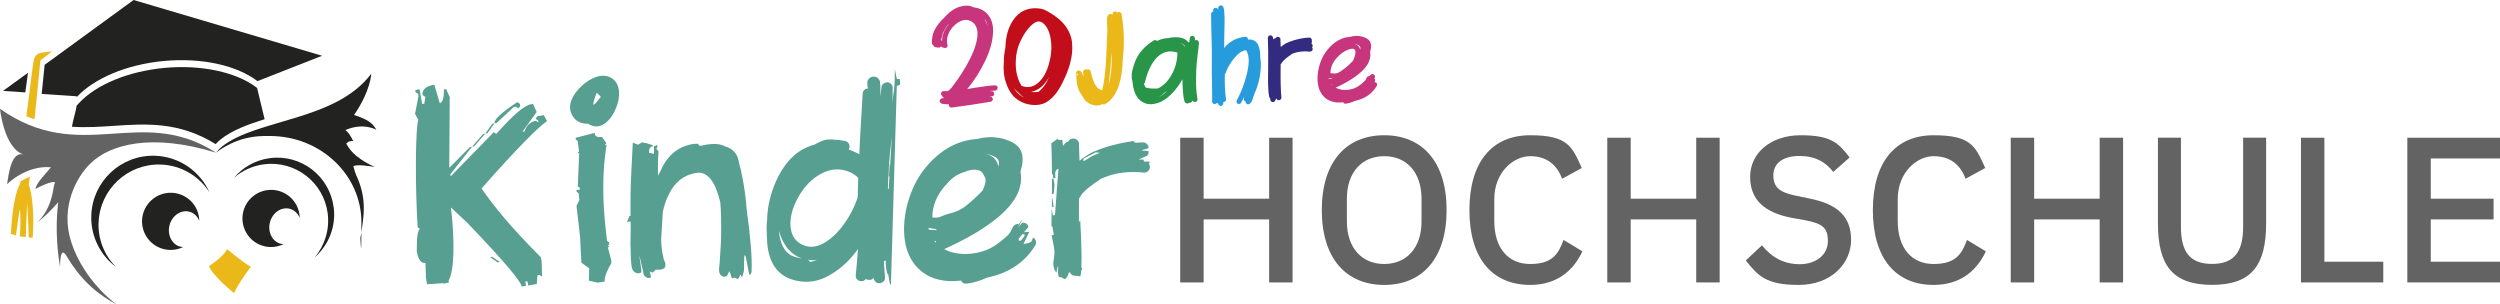 <?xml version="1.0" encoding="UTF-8"?>
<svg id="Ebene_1" xmlns="http://www.w3.org/2000/svg" version="1.1" viewBox="0 0 3617.6 440.3">
  <!-- Generator: Adobe Illustrator 29.8.1, SVG Export Plug-In . SVG Version: 2.1.1 Build 2)  -->
  <defs>
    <style>
      .st0 {
        fill: #c7357d;
      }

      .st1 {
        fill: #279cdc;
      }

      .st2 {
        fill: #c20e1a;
      }

      .st3 {
        fill: #636363;
      }

      .st4 {
        fill: #289548;
      }

      .st5 {
        fill: #322b80;
      }

      .st6 {
        fill: #eab818;
      }

      .st7 {
        fill: #579f91;
      }

      .st8 {
        fill: #222221;
      }
    </style>
  </defs>
  <path class="st7" d="M623.8,379.1c5.2-.9,12.2,8.4,20.9,27.8l.5,3-3.1.5-18.4-31.4Z"/>
  <polygon class="st7" points="758.2 387.3 759.6 399.7 763.9 393.9 763.2 386.4 758.2 387.3"/>
  <g>
    <path class="st5" d="M1852.9,56.8c0-1-.4-1.8-1.2-2.5-.8-.7-1.7-1-2.7-1-1.6.1-2.7.9-3.3,2.2-1.3-.1-2.4.4-3.3,1.5l-.2-.2c-.1-.7-.2-1.5-.2-2.2,0-1-.4-1.8-1.2-2.5-.8-.7-1.7-1-2.7-1-1,0-1.8.4-2.5,1.2-.7.8-1,1.7-1,2.7.2,6,.4,12.3.5,18.8,0,6.5,0,14,0,22.5-.1,8.4-.2,14.7-.2,18.7,0,5,.1,9.7.4,14.1.2,3.9.5,6.8.9,8.8.2,1.6.5,2.8.9,3.5.4.6.7,1.1,1.1,1.5v1.1s0,.7,0,.7c.1.6.4,1.1.7,1.5.6.9,1.4,1.3,2.4,1.5,1,.2,1.9,0,2.7-.6.5-.4.9-.9,1.3-1.5.4-.9.7-1.8,1.1-2.8h.4s.4,0,.4,0c.6,1.6,1.8,2.3,3.7,2.2,1-.1,1.8-.6,2.5-1.4.7-.8.9-1.7.8-2.7-1-10.1-1.3-24.1-1.1-41.8v-6.1s.2,0,.2,0c.4-.4.7-.8.9-1.3.5-.9,1-1.6,1.5-2.2,2.6-3.1,6.9-6.7,13-10.8l1.6-1.1c7.3-2.9,15.7-3.9,25.1-2.9,1,.1,1.9-.2,2.7-.8.8-.7,1.3-1.5,1.4-2.5.1-1.1-.2-2-.9-2.8.2-.2.4-.6.5-.9.6-1.3.5-2.6-.4-3.7-.4-.4-.7-.7-1.1-.9.6-.9.9-1.8.7-2.8,0-.4,0-.7-.2-.9.1-.4.2-.8.2-1.3,0-1-.4-1.8-1.1-2.6-.7-.7-1.6-1.1-2.6-1.1-3.7,0-8.3.6-13.8,1.7-5.6,1.2-10.8,2.7-15.7,4.7-3.1,1.1-5.8,2.6-8.2,4.4-1.3.9-2.6,1.8-3.7,2.8-.1-4-.2-7.8-.4-11.4"/>
    <path class="st1" d="M1773.2,106.5c.4-.5.7-1,.9-1.6.1-.9.5-2.1,1.3-3.9,2.7-5.9,5.9-11.1,9.7-15.8,6.2-7.8,12.2-12,17.9-12.5.4.5.7,1,1.1,1.7,3.9,7,3.8,18.6-.4,34.8-3.4,13.3-8.1,25.2-13.9,35.8-.5.9-.6,1.8-.4,2.8.2,1,.8,1.7,1.6,2.2.9.5,1.8.6,2.7.4,1-.2,1.7-.8,2.2-1.7,1.6-2.7,3.1-5.7,4.6-9.2-.2.9-.4,1.5-.4,2-.1.6-.2,1.1-.2,1.5-.1.5-.1.9,0,1.3.4,1.3,1.2,2.2,2.4,2.6v.5c.1,1.2.7,2.1,1.6,2.8.9.6,1.8.9,2.7.7,1.3-.2,2.5-1,3.5-2.4.5-.6,1-1.5,1.6-2.6.7-1.6,1.5-3.8,2.2-6.6l.5-1.5,4-9.9c3.5-10.1,5.6-20.1,6-29.9.4-5.3.1-10-.7-14.1,0-3.5-.2-6.7-.5-9.4-.9-7.2-3.2-12.2-7-14.9-2.7-2-6.1-2.7-10.3-2.4v-.7c-.1-1-.6-1.8-1.4-2.5-.8-.7-1.7-.9-2.7-.8-12.6,1.3-22.7,6.8-30.4,16.3.1-6.4.2-12.3.2-17.8,0-.5,0-3.2.2-8.2.1-5,.2-9.2.2-12.7,0-5.1-.1-9.4-.4-12.7-.1-2-.3-3.5-.5-4.8-.4-1.8-.9-3.2-1.5-4-.6-.9-1.4-1.3-2.4-1.5-1-.1-1.9.1-2.7.7-.5.4-.9.8-1.1,1.3-.1.2-.2.6-.4.9,0,.2,0,.5-.2.9,0,.5,0,1.2-.2,2.2-.6-1.6-1.8-2.4-3.7-2.4-1,0-1.8.4-2.5,1.1-.7.7-1,1.7-1,2.8v1.7c-2,.4-2.9,1.6-2.9,3.7,0,8.9.4,26.5,1.1,52.8-.2,24.1-.1,43.6.4,58.7v11.2s0,3.1,0,3.1v.9s.5,1.3.5,1.3c.4.6.9,1.1,1.5,1.5,1.2.6,2.4.5,3.7-.2.5-.4.9-.7,1.1-1.1.6.6,1.3.9,2,.9.1,1,.5,1.8,1.2,2.5.7.7,1.5,1,2.5,1,1,0,1.8-.4,2.6-1.1.7-.7,1.1-1.6,1.1-2.6v-2s1.1,0,1.1,0c1-.2,1.7-.8,2.3-1.7.5-.9.8-1.8.6-2.8-1.6-7.9-2.2-19.9-1.8-35.8l.4-1.1Z"/>
    <path class="st6" d="M1607.5,106.3c-.7,5.9-1.8,10.9-3.3,15.2,1.1-6.7,2.1-15.3,2.9-25.7.5-6.8.9-13.6,1.3-20.4.6,11.9.3,22.1-.9,30.8M1560.4,107.4c-.2.2-.4.5-.6.7l-.4.7c-.2-.1-.5-.3-.7-.6l-.4-.4-.2-.2c.9-.7,1.6-.9,2.2-.4M1622.9,20.3c-.2-1-.8-1.7-1.6-2.3-.8-.6-1.7-.8-2.8-.6-.6.1-1.2.5-1.8,1.1-.4-.7-.9-1.2-1.5-1.5-1.6-.9-3-.7-4.2.6-.4.4-.7.8-.9,1.3-.1.4-.2.7-.2,1.1v.2s0,1.1,0,1.1v.6c-1-1.3-2.2-1.9-3.7-1.7-1,.1-1.8.6-2.6,1.5l-.7,1.1c-.6,1.2-1,3-1.1,5.3,0,1.6,0,3.5.2,5.9,0,.9,0,2.8.2,5.7.1,1.8.2,3,.2,3.5-1.1,28.7-1.9,46.1-2.4,52.3-1,11.6-2.2,21.2-3.7,28.8-.4,2.1-.8,4-1.3,5.9-.2.1-.4.2-.5.4-3.5-1-6.5-3.2-8.8-6.6-2.6-3.5-5.1-10.5-7.7-20.9-.2-1-.8-1.7-1.6-2.2-.9-.5-1.8-.6-2.7-.4-.4,0-.7.1-.9.4-.6-.4-1.3-.6-2-.6-1,0-1.8.4-2.5,1.1-.7.7-1,1.7-1,2.8.1,1.8.4,4,.7,6.6-1-2.7-2.3-5.1-3.8-7.2-.2-.4-.5-.7-.7-.9-.9-.5-1.7-.7-2.6-.7-1.3.1-2.4.7-3.1,1.8-.2.4-.4.8-.5,1.4,0,.5,0,1.3,0,2.1.1.4.2.7.3,1.1,0,.4,0,.7,0,.9v.4c0,6.7.7,12.2,2,16.5,1.3,4.5,3.7,9,7.1,13.6,2.4,5.3,6.7,9,12.6,11.4,1.5.5,3,.9,4.6,1.1.7.2,1.5.4,2.4.4,2.9.2,5.9-.5,8.8-2.2,1.2.9,2.5.9,3.8.2,14.8-8.2,23.2-26.7,25.3-55.6.2-2.8.4-5.7.4-8.6,2.7-22,2.1-43.9-1.6-65.8"/>
    <path class="st0" d="M1424.7,26.9c2.3,3.1,3.8,6.8,4.6,11.2-.7-2.7-1.8-5.2-3.1-7.5-.5-1.3-1-2.6-1.5-3.7M1373.1,34.8c-6.7,7.8-10,16-9.9,24.6-.6-.5-1.1-1-1.5-1.6.6-1.7,1.2-3.8,1.8-6.2l.7-3.5c2-4.4,4.5-8.5,7.5-12.3l1.3-.9ZM1443.8,127.2c0-1-.4-1.8-1.1-2.6-.7-.7-1.6-1.1-2.6-1.1-5.5,0-16.1,1.3-31.9,3.9-3.4.6-6.3,1.1-8.6,1.5,10-12.2,18.6-25.5,25.6-40,7-14.3,10.9-27.9,11.7-40.7.7-9.9-1.1-18.1-5.5-24.6-4.4-6.4-10.4-10.4-17.9-12.1-1.3-.4-2.7-.6-4.2-.7-3.9-2.1-8-2.9-12.4-2.6-4.3.4-8.4,1.4-12.3,3.1-3.8,1.7-7.6,4.1-11.3,7.2-2.4,2.2-4.8,4.6-7.1,7.2-5,4.6-9.1,9.7-12.3,15-3.2,5.4-4.9,10.6-5.1,15.6,0,.2,0,.6-.2,1.1-.1.9-.2,1.4-.2,1.6-.2,2.2,0,4,.9,5.3.5.6,1,1.2,1.5,1.6.5,1.3,1.5,2.1,2.9,2.4l4,.6c1.6.1,2.8-.4,3.7-1.7.9.6,1.8,1.1,2.7,1.5.6.2,1.2.4,1.8.4.9.4,1.8.4,2.7.2,1-.2,1.7-.8,2.2-1.7.5-.9.5-1.9.2-2.8-1.3-4.4-1-9.3,1-14.6,2-5.3,5.2-10,9.6-14,4.4-4,8.9-6.4,13.5-7.2,4.6-.7,8.8.4,12.7,3.5,5.4,4.5,7.5,11.6,6.4,21.3-1,8.8-4.5,19.3-10.6,31.5-7.1,14.1-16.1,28.1-27.1,42.2-1.2,1.3-2.4,2.5-3.7,3.5-.4.2-.8.5-1.3.9h-6.2c-1,0-1.8.4-2.6,1.1-.7.7-1.1,1.6-1.1,2.6,0,1.2.5,2.2,1.5,2.9l.4.7c.5,1.1,1.4,2,2.7,2.7-.9.1-1.5.2-1.8.2-1,.1-1.7.2-2.2.4-.5.2-.9.5-1.3.9-1,.9-1.3,2-1.1,3.3.1,1,.6,1.8,1.5,2.4.2.2.5.4.9.6,2,.9,5.6,1.3,11,1.3-.1.5-.2,1-.2,1.5.1,1,.6,1.8,1.4,2.4.8.6,1.7.9,2.8.7,17.3-2.2,36.1-5,56.4-8.4,1-.2,1.8-.8,2.4-1.6.6-.8.8-1.7.6-2.7-.2-1-.7-1.8-1.5-2.4-.8-.6-1.7-.9-2.7-.7l-.5.2c0-.2,0-.4-.2-.5h2.2c.6,0,1.1,0,1.5-.2h.7c.5-.2.9-.5,1.3-.7.9-.7,1.3-1.6,1.3-2.6.1-1.1-.2-2-.9-2.8-.4-.5-.9-.9-1.5-1.1-.1,0-.3,0-.5,0-.2,0-.4,0-.6,0-1-.1-2-.2-3.1-.4,3.8-.4,6.3-.6,7.7-.5,1,0,1.8-.4,2.6-1.1.7-.7,1.1-1.6,1.1-2.6"/>
    <path class="st2" d="M1518.1,91.6c-3.3,12.1-8.3,21.3-15.1,27.6-6.8,6.3-14.5,8.2-23.2,5.6-.5-.1-1-.3-1.5-.5-5.6-9-8.5-19.7-8.5-32.1,0-12.3,2.3-23.5,7.2-33.4,4.1-8.8,9-15.9,14.5-21.3,3.3-3.3,6.4-5.4,9.3-6.2,3-.7,5.9,0,8.6,2.2,5.9,4.9,9.6,13,11.2,24.2,1.6,11.2.7,22.6-2.6,33.9M1466.3,125.7c2.2,3.4,4.7,6.2,7.5,8.4,2.4,2.8,5.1,5.1,7.9,7-6.5-3.1-11.6-8.2-15.4-15.4M1491.9,132.9c10.5-1.8,19.2-9,26.2-21.5-1.2,2.8-2.4,5.3-3.5,7.3-3.5,6-7.4,10.6-11.5,13.9-3.5,1-7.3,1-11.2.2M1551.4,61.3c-2.2-15.9-10.9-28.8-26-38.9-.1,0-1-.5-2.6-1.7-1.6-1.1-2.6-1.8-3.1-2l-2.6-1.6c-1.5-.9-2.6-1.4-3.3-1.7l-2.9-1.5c-1.3-.5-2.6-.9-3.8-1.1-1.2-.2-2.4-.4-3.7-.6-16.1-1.7-28.6,4-37.4,17.1-7,10.3-10.7,23.6-11.2,40-1.5,6.7-2.2,13.3-2.2,19.8-.5,5.5-.5,10.9,0,16.3.6,5.4,1.8,10.7,3.7,16,1.9,5.3,4.3,10.1,7.3,14.2,3,4.2,7,7.7,12,10.6,5,2.9,10.7,4.8,17,5.5,7.9.9,14.7-.2,20.3-3.1,3.7-2.1,7.1-4.7,10.3-7.9,3.2-3.2,6.1-6.8,8.5-10.7,2.4-4,4.5-7.6,6.1-11,1.6-3.4,3.4-7.1,5.2-11.3,7.2-17.7,9.9-33.2,8.1-46.6"/>
    <path class="st4" d="M1714.4,66.5l-.2,1.3c-.2-.5-.4-.9-.6-1.3-.5-1-1.4-2-2.7-2.9-.5-.4-1-.7-1.6-.9l-.2-.4c2.3.9,4.1,2.3,5.3,4.2M1703.6,80.8c-1,12.2-4.9,23.3-11.9,33.2-4.9,6.8-10.5,11.6-16.8,14.1h-2.6c-4,0-6.7,0-8.1-.2-2.3-.2-4.5-.7-6.4-1.3-1-1.6-1.8-3.4-2.6-5.3.9-.5,1.3-1.2,1.5-2,3.9-16.4,9.8-28.5,17.6-36.3,8.2-8.2,17.9-10.5,29.3-7,.1.1.2.2.2.4.1.6,0,2.1-.2,4.4M1676.5,140.6c3.2-1.8,6.3-4.3,9.5-7.3.9-.4,1.6-.8,2.4-1.3-4,3.9-8,6.8-11.9,8.6M1734.7,62.3v-.6s0-.4,0-.4c0-.6-.2-1.2-.5-1.7-.6-1-1.5-1.5-2.6-1.6-1-.1-1.8,0-2.6.5v-2.8s0-.6,0-.6c0-.2,0-.5-.2-.7-.1-.5-.4-.9-.7-1.3-1.2-1.3-2.7-1.7-4.4-.9-.6.4-1.2.9-1.6,1.7,0,.1,0,.3-.2.5,0,.1,0,.2-.2.4v.4s-.2,1.3-.2,1.3l-.7,5c-.5-.4-1-.6-1.6-.7-2-2.4-4.5-4.3-7.7-5.5-3.2-1-6.6-1.5-10.3-1.5-3.7,0-7.2.4-10.3,1.3-5.4,0-11,1.4-16.8,4.2-1.3-1.6-2.9-1.8-4.6-.7-12.2,7.5-20.8,16.7-25.8,27.7-1.2,2.6-2.3,5.4-3.1,8.6-3.1,8.3-3.8,15.6-2.2,21.8.1.5.2.9.4,1.3.2,4.3.9,8.3,2,11.9,2.3,8.2,6.3,14,11.9,17.4,6.5,4.2,14.4,4.6,23.8,1.3,9.2-3.2,18.3-10.8,27.5-22.9,2.1-2.8,4.4-6.5,7-11,0,7.9.4,15.2,1.1,21.6.4,3.8.9,6.7,1.5,8.8.1.9.3,1.6.6,2.1.2.6.5,1,.9,1.4.9.9,1.9,1.2,3.1,1.1.9-.1,1.6-.4,2.2-.9h.5c1.5.1,2.7-.4,3.7-1.7.5-.5.9-1,1.3-1.7.7,1.7,2,2.4,3.8,2.2,1-.2,1.8-.8,2.4-1.6.6-.8.9-1.7.7-2.7-1.5-8.3-2.2-17.5-2.1-27.7,0-10.1.4-18.6,1.1-25.5.7-6.8,1.7-16.2,3.2-28.1"/>
    <path class="st0" d="M1925.2,105.9c0-7.6,2.8-14.6,8.3-21.2,5.6-6.5,11.6-10.9,18-13.1,5.1-1.7,8.2-1.4,9.3.9,1.5,2.8.5,7.9-2.9,15.4-3.4,3.8-7.2,7.3-11.4,10.6-5.1,4-8.9,6.5-11.4,7.3-2.3.7-5.7.7-10.1,0M1959.4,63.4c1.6.1,3.1.5,4.6,1.1,2,.7,3.3,1.7,4,2.8.6,1,.8,2.3.5,3.9-.1.2-.2.5-.2.7-.2-.9-.6-1.7-.9-2.6-1.6-3.3-4.3-5.3-8.1-5.9M1922.6,112.9c1.8.4,3.4.6,4.8.7l.7.7c-1,0-2.3,0-4-.2-.4-.1-.8-.2-1.3-.2,0-.4,0-.7-.2-1.1M1926.5,121.7h.9c.1.1.2.3.2.6-.1.1-.2.3-.2.5-.4-.4-.7-.7-.9-1.1M1992.8,121.7c-.2-1-.8-1.7-1.6-2.2-.6-.5-1.3-.7-2.2-.5l.5-1.1c.9-1.7.6-3.2-.9-4.4h.2c.6-.7.9-1.6.9-2.7,0-1-.4-1.9-1.1-2.6-.7-.7-1.6-1-2.7-1-1,0-1.9.4-2.7,1.1l-1.6,1.8c-1.1,0-2.1.3-2.9.9-.6.6-1.1,1.3-1.5,2.2-.1.1-.4.7-.7,1.6l-.2.4-1.5,2c-3.3,3.2-6.3,5.7-9.2,7.5-3.3,2.2-7.2,3.8-11.6,4.7-4.5.9-8.8,1-13.1.3-3.1-.5-5.7-1.4-8.1-2.8,11.4-5.3,20.7-10.5,28-15.8,12.2-8.6,19.3-17.2,21.4-25.9.9-3.1,1-6.5.4-10.3.4-1.2.7-2.4.9-3.5,1.6-7.6-.5-12.9-6.2-16-7.1-3.7-14.8-4.4-23.1-2.2-1.1.1-2.3.2-3.5.4-8.5,1.3-16.2,5.1-23.1,11.3-6.8,6.2-12,13.3-15.4,21.5-3.4,8.1-5.3,16.4-5.7,24.7-.5,14.1,3.5,24.4,11.9,31.2,6.6,5,15,6.9,25.3,5.7.7,1.6,2,2.3,3.8,2,4.4-.6,8.8-2,13.2-4,14.3-3.1,24.8-10.3,31.5-21.6.5-.9.6-1.8.4-2.8"/>
  </g>
  <g>
    <path class="st8" d="M142.7,322.2c1.6-48,41.9-85.7,89.9-84.1,29.9,1,55.7,17,70.6,40.4-13.5-30.3-43.3-51.9-78.7-53.1-49.4-1.7-90.8,37-92.4,86.4-1,30.3,13.2,57.6,35.7,74.5-16.3-16.4-26.1-39.2-25.2-64.2"/>
    <path class="st8" d="M482.8,300c-5.7-45.1-47-77-92-71.2-21.3,2.7-39.6,13.4-52.4,28.6,11.9-10.4,26.9-17.5,43.8-19.7,45.1-5.7,86.3,26.2,92,71.2,3,23.8-4.5,46.5-18.8,63.5,19.9-17.5,31.1-44.2,27.5-72.4"/>
    <path class="st6" d="M328.6,360.5s20.9,17.6,34.3,25.6c0,0-17.7,23.3-24.2,38,0,0-30.1-23.7-36.3-39,0,0,20.5-12.9,26.2-24.6"/>
    <path class="st8" d="M511.2,204.2c-2.7-5.4-6.3-12.2-11.4-16,26.2-11.4,44.8-.4,44.8-.4-5.6-10.4-14-15.5-32.3-21.4,24.1-34.9,25-59.7,24.9-59.7-51.2,68.3-164.3,65.1-215.5,105-3.4,2.7-6.5,5.9-9.2,9.1,0,0,7.2-5.2,13.5-8.8,11.1-6.3,21.2-10,30.5-12.1,13.9-3.1,20.2-3.1,34-3.1,73.2,0,132.5,56,132.5,125.2s-1.3,20.3-1.5,22.8c5.4-33.1,9.8-57.5-6.3-91.9-1-2.2-2.8-8-3.9-12.6,6.7-2.5,20.9-.3,30.8,1.3-31.9-14.9-37.4-28-41.1-33.7,1.5-1.6,3.6-4.2,10.3-3.8"/>
    <path class="st3" d="M312.6,220.9c-94.2-28.8-153.4-11.7-181.4,15.3-21.1,20.3-44.2,64-28.2,113.8,19.2,59.8,69.7,93.1,64.7,90.2-20-11.5-46.7-28-71.4-69.8-10.1-17.1-9.3,16.3-9.4,15.9-8.8-53-3-87-2.7-93.7-9.5,11-20.2,21.9-31,29.5,0,0,18.9-13.7,24.2-49.5.5-3.4,1.3-6.2,2.2-8.8-3.2-2.6-22.8,6.2-28.2,9.6,1.2-9.4,17-24.2,22.3-31.4-36.5-3-63.4,24.5-63.4,24.5,2.3-16,6.4-48.2,24-42.9C5.7,214.8,0,157.5,0,157.5c116.8,81.8,201.4-5.5,309.8,61.6l2.8,1.8Z"/>
    <path class="st8" d="M261,357c-12.2-3.1-19.3-17-15.7-31,3.6-14,16.4-22.8,28.6-19.7,6.7,1.7,11.8,6.7,14.5,13.2-.3-18.2-12.7-34.6-31.2-39.3-22.2-5.6-44.7,7.8-50.4,29.9-5.6,22.2,7.8,44.7,29.9,50.3,9.9,2.5,19.9,1.2,28.4-3-1.4,0-2.8-.2-4.2-.6"/>
    <path class="st8" d="M406.3,352.8c-12.2-3.1-19.3-17-15.7-31,3.6-14,16.4-22.8,28.6-19.7,6.7,1.7,11.8,6.7,14.5,13.2-.3-18.2-12.7-34.6-31.2-39.3-22.2-5.6-44.7,7.8-50.4,29.9-5.6,22.2,7.8,44.7,29.9,50.3,9.9,2.5,19.9,1.2,28.4-3-1.4,0-2.8-.2-4.2-.6"/>
    <path class="st6" d="M50,172.7l8.5-85.4,16.8-12.9s-5.2.5-7.4.8c-12.2,1.3-16.2,2.3-18.9,11.5-1.4,4.6-6,46.6-10.9,81.4,4,1.7,7.9,3.2,11.8,4.5"/>
    <path class="st6" d="M43.6,255.7c-5.2,1.9-9.8,4.2-13.8,6.5-.3,1.5-.6,2.9-.8,4-11.3,18.9-13.2,72.4-13.2,72.4,0,0,2.8.9,7.3,2,1-7.3,4.3-32.6,5.4-36.9,1.1-4.5,1.6,29.3,0,38.1,2.7.5,5.6,1,8.8,1.4.4-10.5,1.7-46.5,2-49.3,0,0,2.3,37,2.2,49.7,1.9.2,3.8.3,5.7.4,4-53.4-5.7-77.4-5.7-77.4l2-11Z"/>
    <polygon class="st8" points="40.5 105.3 4.4 131.5 36.6 133.7 40.5 105.3"/>
    <path class="st8" d="M193.3,0L64.6,93.8l-4.3,42.1,50.8,3.4c0,.4-.1.8-.2,1.3,24.6-26.7,71.4-47.3,126.6-52.4,55.8-5.1,106.2,7,135,29.2l93.6-36.7L193.3,0Z"/>
    <path class="st8" d="M371.4,126.8c-29.2-22.5-80.1-33.4-132.9-28.6-52.9,4.9-99.4,24.1-124.6,51.4l-3,3.3c-1.6,10.8-4.6,17.6-6.8,30.5,20.8,1.4,40.9,0,60.7-1.3,46.3-3.1,94.2-6.3,146.7,26.1l.6.4c2.6-2.9,5.2-5.4,7.8-7.4,16.3-12.7,38.6-21.1,63-28.7-5.4-23.4-8.5-34.4-10.9-45.3l-.6-.5Z"/>
  </g>
  <g>
    <polygon class="st7" points="741.6 199.1 730.8 210.4 728.2 213.9 728.8 217 731.9 216.4 742.7 205.2 745.3 201.6 744.7 198.6 741.6 199.1"/>
    <path class="st7" d="M748.6,147.8l3.7,2.5.5,3-2.6,3.6-3.7-2.5-3.1.5-24.7,23-3.1.5c-.9-5.4,10.1-15.6,33-30.7"/>
    <polygon class="st7" points="712.4 179 715.5 178.5 705.3 192.8 702.2 193.3 712.4 179"/>
    <polygon class="st7" points="709.2 372.1 712.3 371.6 723.3 379.1 720.2 379.7 709.2 372.1"/>
    <polygon class="st7" points="699.1 193.8 702.2 193.3 686.2 211.6 683.1 212.2 699.1 193.8"/>
    <polygon class="st7" points="609.4 159.9 609.6 178.7 611.7 190.9 614.8 190.4 613.1 162.5 612.6 159.4 609.4 159.9"/>
    <path class="st7" d="M628.4,122.3l7.9,26.9c4.1-.7,6.2-7.3,6.1-19.8l3.1-.5,5.3,11.6-.7,102.4,29.9-30.1,3.1-.5-31.4,39.8.5,3,62.3-63.8,3.6,2.5c24-27,40.6-41.4,50.1-42.9l3.1-.5,5.3,11.6-20.6,28.6,3.1-.5c2.7-8.8,8.2-13.9,16.5-15.3l3.6,2.5-.5-3-3.7-2.5,2.6-3.6,9.3-1.6,4.7,8.6c-14.3,9.8-45.9,42.3-94.8,97.5,19.3,27.6,41.1,54.5,85.9,99.7l1.1,6.1.6,21.8-3.6-2.5-3.1.5-1,12.7-12.4,2.1-1.1-6.1-3.1.5,1.1,6.1-6.2,1.1c-1.3-7.2-20.5-31.4-78.1-91.6l-24.4-22.9c5.9,49.3,4.8,92.1-3.4,105.9l.5,3-31.6,2.2-1.6-9.1-.7-21.8c-6.2,1.1-10.4-4.5-12.6-16.7-.2-20.9,1.5-31.6,4.9-32.2l-3.6-2.5c-3.7-56.9-3.4-143.6.9-155.7l-4.7-8.6,5-25.9-.5-3-3.7-2.5-.5-3,6.2-1.1,3.8,21.3,3.1-.5,1.5-9.7-3.7-2.5-.5-3c1-6.4,6.7-10.5,17-12.3"/>
    <polygon class="st7" points="840.4 241.1 842.5 258.4 845 258 842.9 240.7 840.4 241.1"/>
    <polygon class="st7" points="840.9 266.3 842.6 281.2 845.1 280.8 843.4 265.9 840.9 266.3"/>
    <polygon class="st7" points="840.9 289 842.7 303.9 845.2 303.5 843.4 288.6 840.9 289"/>
    <path class="st7" d="M860.4,192.3c.5,5,4,6.9,10.7,5.8l6.3,9.1-2.2,2.9,2.5-.4c-6,36.7-6.3,78-1,124l1.7,14.9,2.9,2,.3,2.5-2.2,2.9,2.5-.4-2.2,2.9,4.5,16.9.6,5c-7.1,12.1-10.4,21-9.7,26.9l-10,1.7-13-2.9.5-17.8-11.3-8.2-1.9-37.6-5.2-44.6,4.2-8.3-1.1-9.9-2.8-2.1-.3-2.5,5-.8-.3-2.5-2.8-2.1,2-48.3-2.5.4,2.2-2.9-1.8-14.9-2.8-2.1-.3-2.5,27.5-7.1Z"/>
    <path class="st7" d="M1522.2,280.8l2.6-.4,1.1-12.8-1.5-9.2-2.1.3c0,7,0,14.3-.1,22"/>
    <path class="st7" d="M1524.7,299.2l-2-12.3h-.6c0,2.3,0,4.4,0,6.6,0,2.1,0,4.1,0,6.1l2.8-.4Z"/>
    <path class="st7" d="M1571.2,231.6c-1.1.7-2.3,1.1-3.5,1.6l.2-3.7,17.8-9.1c2.1.3,4,.5,5.9.8-.7.3-1.4.6-2.1.9-6.8,2.4-12.9,5.6-18.3,9.5M1662.5,236.9c.5-.5.9-1.2,1.2-2,.7-1.4-3.6-1.3-8.4-1.2l-.4-2.4c0-.2,0-.3-.1-.5-2.5,0-5.1.2-7.1,0,4.9-2.3,13.3-5.6,12.7-6,1.4-1.8,1.9-3.8,1.6-6,0-.8-9.7-.6-10-1.2.3-.8,10-2.5,10-3.6,0-2.1-.8-4-2.4-5.6-1.6-1.6-3.5-2.4-5.7-2.4-3.3,0-7,.3-11,.7-.8-.9-1.7-1.8-2.6-2.6-5.2.6-10.8,1.6-17.1,2.9-12.3,2.5-23.9,5.9-34.7,10.1-6.8,2.4-12.9,5.6-18.3,9.5-3,1.9-5.7,3.8-8.1,6-.3-8.7-.5-16.9-.8-24.6,0-2.1-.9-3.9-2.6-5.4-1.8-1.5-3.7-2.2-5.9-2.2-3.5.3-6,1.9-7.3,4.8-3-.3-5.4,3.6-7.3,6l-.4-3.2c-.3-1.6-.4-3.2-.4-4.8s-4.7.2-6.4-1.2c-.3-.3-.5-.7-.6-1.1l-9.1,6.4c.5,12,.8,24.4.9,37.4,0,2.4,0,5,0,7.5l1.1-.2,1,6.1,3.1-.5c-1.3-8.2,0-12.6,4.2-13.3l-5,66.9-3.1.5-1.7-10.4c-.1,10.8-.2,19.6-.3,26.5l1.4-.2,2,12.3-3,.5c1,8,3.4,15.1,3.9,22.7.5,8.5-2.3,16.3-1.5,20.5.5,3.4,1.2,6,2,7.5.8,1.3,1.6,2.4,2.4,3.2l1-5.2,1.4-5.3c.3,1.3-.9,11.2.7,16,.7,2.2,1.5,1,3.6,1.3,2.2.5,4.3,3.7,6.2,2.4,1.1-.8,2-1.8,2.8-3.2.8-1.9,1.6-3.8,2.4-6h1.6c1.4,3.4,4.1,5,8.1,4.8.5,0,1-.2,1.5-.3l.3.5s4.9,1,5.2,0c.5-2,.8-4.8,1-8.1.5-.3.9-.6,1.1-.9.4-.9-.1-2.6-.8-4.2,1-24.8-1.7-67.8-1.7-67.8l-1.9,3.5c0-7,0-14.3.1-22v-12.8c0-.1.2-.2.2-.3h.2c.8-.8,1.5-1.7,2-2.8.2-.4.4-.7.7-1.1v-.5c.5-.6.9-1.2,1.3-1.8,5.7-6.6,14.1-12.9,27.6-21.9l6.1-2.5c16.2-6.4,34.8-8.5,55.6-6.4,2.2.3,4.1-.3,5.9-1.8,1.8-1.5,2.8-3.2,3-5.4.3-2.4-.4-4.4-2-6"/>
    <path class="st7" d="M1074,400.6c-2.1,0-1.6-5-3.3-2-1.2,2.2-.8,3-2.5,4.5-1.6,1.6-3.2-.9-4.2-1.2-.9-.3-2,.3-3.6.7-1.8.5-2.9-3-2.9-5.1l-2-5.1c-.8.8-3,6.9-4.3,7.5-3,1.1-5.7.5-8.1-1.6-1.1-1.1-1.8-2.2-2-3.6-.3-.8-.4-1.6-.4-2.4-.3-1.1-.3-2.6,0-4.8,0-.8.1-2.3.4-4.6.3-2.2.4-3.8.4-4.6,0-1.3.3-6.6,1-15.9.7-9.3,1-16.4,1-21.5.3-19.6-.1-35.6-1.2-48.1-3.5-14.8-8.1-26-13.8-33.4-6.2-7.7-13.4-10.7-21.5-9.1-17.9,2.9-31.1,13.7-39.8,32.2-3.5,7.2-6.2,15.2-8.1,24.2l-1.2,20.3c-.5,9-1,15.5-1.2,19.5v1.2c.3,9,1.5,18,3.7,27v.4l1.2,2.8c1.1,2.1,1.5,4,1.2,5.6,0,4.5-2.1,5.5-6.7,6.6-2.2.5-5.5-.3-7.4.5-1.3.5-2,2.2-4,3.7-1.1.8-3-2-3.7-1.2-1.5,1.7,2.5,8.2.3,8.7-3.2,1.1-6.1.3-8.5-2.4-.5-.8-1.1-1.7-1.6-2.8-.3-.8-.4-1.9-.4-3.2-.3-.3-5.5-23.3-5.5-23.8-.5.8,3.8,24.1,2.7,24.6-1.9,1.1-3.9,1.5-6.1,1.2-1.9-.5-3.5-1.5-4.9-2.8-1.1-1.1-1.9-2.5-2.4-4.4-.5-1.6-.9-4-1.2-7.2-.5-4.8-.8-11.4-.8-19.9-.3-5.6-.3-10.3-.2-14.3.1-4,.2-8.1.2-12.3v-7.2c0-3.4,0-10.6-.2-21.5-.1-10.9-.1-18.9,0-24.2.1-5.3.3-12.3.6-21.1.3-8.7.7-16.8,1.2-24.2.5-7.4,1.1-22.6,1.1-22.6l.4-7.3,7.5,3,6.1-3.5,4.8,1.2c.3-.8,9.2,3.1,9.8,2.5,0-.5.8,2.1.5,2.2-7.1,1-4.8,9.9-4.8,9.9,2-1.3,4.8,1.2,5.9.9,2.4-.8-.6-12.9,1.8-11.4,1.4,1.1,2.9-2.7,3.7-.8,0,.5,0,.9.4,1.7.3,1.3-2,2.5-1.6,3,1.4,2.1,3.1,3.9,3.1,3.9,0,0-1.1,15.9-.8,20.4v14.7c.8-1.6,1.8-3.2,2.8-4.8,9.5-22.8,24.6-36.3,45.5-40.5,3-.5,5.8-.8,8.5-.8,2.4-.3,1.5,2.9,4.2,3.1,12.4-2.9,26.9-4.7,36.4.9,7.3,1.9,12.8,6.1,16.6,12.7,1.9,3.4,3.1,9,4.5,16.1.5,1.9,1.5,4.2,2,7.5.5,3.3.9,5.2,1.2,5.8,3.5,18,5.7,33.9,6.5,47.7,5.7,40.3,8.1,70.5,7.3,90.6,0,2.1-.9,3.9-2.6,5.4-1.8,1.5-4.9-28.4-7.1-28.4s-.3,19.8-1.8,24.5c-.7,2.1-.2.9-1.3,4.4-.2.5-.5,2-.5,2"/>
    <polygon class="st7" points="916.2 356.3 916.7 352.2 914.1 311.9 910.8 312.7 907.3 321.1 913.3 320.4 913.7 341 914.7 341.7 915.1 354.2 916.2 356.3"/>
    <polygon class="st7" points="918.7 246.1 918.7 248 920.9 250 919.7 253 920.4 256.9 922.4 256.9 923.2 247.8 920.5 246.1 918.7 246.1"/>
    <path class="st7" d="M1495.2,344.1c-.2-.1-.4-.1-.5-.3,0,0-1.1,4.5-2.6,6-2.3,2.3-11.1,3.2-11.1,3.2l8.5-17.6-7.6.6,2.6-3.2s3.2-3.4,3.5-4.9c.4-2.6-4-5-4-5-.3,0-3.3-.7-3.6-.7-2.3,0-6.4,6.6-8,8.2l1.8-6.5c-2.4,0-4.6.7-6.5,2-1.4,1.3-2.4,2.9-3.2,4.8-.3.3-.8,1.5-1.6,3.6l-.4.8-3.2,4.4c-7.3,6.9-14.1,12.3-20.3,16.3-7.3,4.8-15.9,8.1-25.8,10.1-9.9,2-19.6,2.2-29,.6-6.8-1.1-12.7-3-17.9-6,25.2-11.4,45.9-22.8,62.1-34.2,27.1-18.5,42.9-37.2,47.5-56,1.9-6.6,2.2-14,.8-22.3.8-2.6,1.5-5.2,2-7.5,3.5-16.4-1.1-27.9-13.8-34.6-15.7-7.9-32.7-9.5-51.1-4.8-2.4.3-5,.5-7.7.8-18.9,2.9-36,11.1-51.1,24.4-15.2,13.4-26.5,28.9-34.1,46.5-7.6,17.6-11.8,35.4-12.6,53.4-1.1,30.5,7.7,53,26.4,67.5,14.6,10.9,33.3,15,56,12.3,1.6,3.4,4.5,4.9,8.5,4.4,9.7-1.3,19.5-4.2,29.2-8.7,31.7-6.6,54.9-22.3,69.8-46.9,1.1-1.9,1.3-3.8.8-6-.6-2.1-1.8-3.7-3.7-4.8M1435.2,224.9c4.3,1.6,7.3,3.6,8.9,6,1.4,2.1,1.8,4.9,1.2,8.3-.3.5-.4,1.1-.4,1.6-.5-1.8-1.2-3.7-2-5.6-3.5-7.2-9.5-11.4-17.9-12.7,3.5.3,6.9,1.1,10.1,2.4M1367.6,268.8c12.3-14.2,17.9-16.7,32.2-21.5,11.4-3.7,20-1.2,22.5,3.8,3.2,6.1,7.1,8.4-.5,24.6-7.6,8.2-16,15.9-25.2,23-11.4,8.7-23.1,10.1-28.5,12-5.1,1.6-9.2,5.5-19,3.9,0-16.4,6.1-31.7,18.5-45.9M1354,351.2c-.8-.8-1.5-1.6-2-2.4h2c.3.3.4.7.4,1.2-.3.3-.4.7-.4,1.2M1346.7,332.6c-.8-.3-1.8-.4-2.8-.4,0-.8-.1-1.6-.4-2.4,4.1.8,7.6,1.3,10.6,1.6l1.6,1.6c-2.2,0-5.1-.1-8.9-.4M1477.3,348.1l-2.9.3-.3-2.9,5.2-6.5,3-.3.3,2.9-5.2,6.4Z"/>
    <path class="st7" d="M1471.3,333.5c-1.6,1.8-7.8,6-7.8,6l16.4-22.9-8.5,16.9Z"/>
    <polygon class="st7" points="1364.9 231 1352.9 241.5 1353.8 242.7 1377.8 225.5 1376.9 224.3 1364.9 231"/>
    <path class="st7" d="M1252.9,403.7c-1.6,2.4-4.1,3.4-7.3,3.2-2.2-.3-4-1.2-5.5-2.8-1.5-1.6-2.1-3.6-1.8-6,1.1-10.9,2.2-23.4,3.2-37.8-11.6,16.4-25.4,29.1-41.4,38.1-15.7,9-31.9,11.5-48.7,7.5-20.8-4.8-33.8-18.1-39-40.1-1.6-6.4-2.4-13.1-2.4-20.3-.3-2.4-.4-4.8-.4-7.2-.5-6.4-.4-12.8.4-19.5.5-20.1,5-39.3,13.4-57.6,11.4-24.9,26.8-41.2,46.3-48.9,3-1.3,6.1-2.4,9.3-3.2,4.9-2.9,9.6-5,14.2-6.4,3.8-1.1,9.3-1.2,16.6-.4,1.9,0,4.4.3,7.5.8,3.1.5,4.8.8,5.1.8,2.2.3,3.9,1.3,5.3,3.2,1.3,1.9,1.9,3.8,1.6,6-.3,1.1-.7,2.1-1.2,3.2l1.2.4c3.5,1.3,7.7,3.2,12.6,5.6l1.6.8c.3-9.3,1-23.6,2.2-43.1,1.2-19.5,2.1-34.2,2.6-44.3,0-2.1.7-3.9,2.2-5.4,1.5-1.5,3.3-2.2,5.5-2.2l-.8-4c-.3-2.6-.3-4.8,0-6.4.8-2.6,2.4-4.6,4.7-5.8,2.3-1.2,4.8-1.4,7.5-.6,2.2.8,3.8,2.3,4.9,4.4.5.5.9,1.2,1,2,.1.8.2,1.7.2,2.8.3,1.3.4,3.3.4,6v13.5l1.6-13.9c0-.8.3-1.7.8-2.8,1.1-1.6,2.6-2.8,4.5-3.6,3.3-1.3,6.2-.7,8.9,2l2,3.6v10.7c0,7.7-.3,14.2-.8,19.5-.5,6.9,4,16.6,2.1,29-1.9,12.4-3.1,20.7-3.7,24.6-4.1,31.8-5.5,72.2-4.5,121.2,0,.3,0,1.5.2,3.6.1,2.1.3,4.9.4,8.3.1,3.4.3,6.6.6,9.5.3,6.1.4,11,.4,14.7v5.6c0,.8-.1,1.6-.4,2.4-.3,1.6-6.5,2.9-7,4l1.6,22.6c.3,2.4-.3,4.4-1.8,6-1.5,1.6-3.4,2.5-5.7,2.8-2.3.3-4.3-.3-5.9-1.8-1.6-1.5-2.6-3.2-2.8-5.4v-.8c-1.6,2.1-3.7,3.2-6.1,3.2s-4.1-.5-5.7-1.6M1160,373.9c-7.3-2.6-13.7-7-19.1-13.1-5.9-6.6-10.5-15.5-13.8-26.6v.8c1.9,17.2,7.6,28.6,17,34.2,2.2,1.3,5.5,2.5,10.1,3.6.8.3,2.7.7,5.7,1.2M1241.1,285.7c.3-8.7.5-18.1.8-28.2-3.2-3.4-7.2-6.2-11.8-8.3-13.8-6.1-27.7-5.4-41.6,2-13.9,7.4-25.2,19.1-33.9,35-8.4,15.4-11.9,29.7-10.6,42.9,1.6,13.2,8.2,22,19.9,26.2,10.3,3.7,21.2,1.6,32.9-6.4,11.4-7.7,21.8-19.3,31.3-35,5.4-9,9.7-18.4,13-28.2M1155.9,257.1h-.4l-.4.8.8-.8ZM1168.9,375.9c1.6.8,2.8,1.9,3.7,3.2,3.2-.8,6.6-1.7,10.1-2.8-4.9.5-9.5.4-13.8-.4"/>
    <path class="st7" d="M1297.7,124.5l4.7-1.8c-.1-2.4-.2-4.7-.1-7.1,0-3.1-3.4.3-4.6-1.9-.2-.4-.3-1-.4-1.6l-2.5-12.4c-.1,21.4,0,24.7-2.8,42-.6,3.5-7.1,39.8-7.2,43.6l.8-.2.5,9.1,2.3-.7c-.7-12.2.5-18.7,3.6-19.6l-6,99.3-2.3.7-.9-15.6c-.5,16-.9,29.2-1.1,39.4l1-.3,1,18.3-2.2.7c.4,12,2,22.5,2,33.8,0,12.6-2.2,24.2-1.8,30.5.3,5.1.7,8.9,1.2,11.3.5,2,1.1,3.6,1.7,4.8l1.1,1v2.4c.1,2,0-2.4,1,4.7.5,3.2,1,6.9,2.5,7.3"/>
    <path class="st7" d="M1287.8,254.9l-1-18.3h-.4c-.1,3.4-.2,6.5-.3,9.9,0,3.1-.2,6.1-.3,9l2.1-.6Z"/>
    <path class="st7" d="M895.7,131.8c-1.1-10.2-5.8-17.1-14.1-20.6-6.2-2.4-12.9-2.2-20.2.6-7.3,2.8-13.9,7.1-19.8,12.7-5.9,5.4-10.4,11.2-13.3,17.3-3.8,7.8-4.4,14.9-2,21.4,3.5,9.1,10.2,14.4,20.2,15.7h4.4c1.1.8,2.3,1.5,3.6,2,7.8,3.8,15.6,2.3,23.4-4.4,5.6-4.8,10.2-11.7,13.7-20.6,3.5-8.6,4.8-16.7,4-24.2ZM861.8,149.6c-1.1.8-2.3,1.5-3.6,2,.8-5.1,2.6-10.9,5.2-17.3,1.3.8,2.8,2.2,4.4,4,.5.8,1.1,1.5,1.6,2-4.3,5.4-6.9,8.5-7.7,9.3Z"/>
  </g>
  <g>
    <path class="st3" d="M1836.5,317.5h-94.8v91.2h-33.9v-209.4h33.9v88.2h94.8v-88.2h33.9v209.4h-33.9v-91.2Z"/>
    <path class="st3" d="M1912.7,304c0-70.5,35.7-108.3,90.3-108.3s90.3,37.8,90.3,108.3-35.7,108.3-90.3,108.3-90.3-37.8-90.3-108.3ZM2057,320.5v-33c0-38.1-21.6-61.5-54-61.5s-54,23.4-54,61.5v33c0,38.1,21.6,61.5,54,61.5s54-23.4,54-61.5Z"/>
    <path class="st3" d="M2126.3,304c0-70.2,33.3-108.3,87.9-108.3s60.6,16.2,74.7,47.4l-28.5,15.6c-7.2-19.8-21.9-32.7-46.2-32.7s-51.9,23.4-51.9,62.1v31.8c0,38.7,19.8,62.1,51.9,62.1s40.8-14.4,48.3-34.8l27.3,16.5c-14.1,30.3-39.3,48.6-75.6,48.6-54.6,0-87.9-38.1-87.9-108.3Z"/>
    <path class="st3" d="M2454.5,317.5h-94.8v91.2h-33.9v-209.4h33.9v88.2h94.8v-88.2h33.9v209.4h-33.9v-91.2Z"/>
    <path class="st3" d="M2526.2,376.9l23.4-21.9c14.7,18,32.1,27.3,54.9,27.3s40.5-13.2,40.5-33.3-8.4-25.5-32.7-30.3l-18.6-3.3c-40.5-7.5-61.2-26.4-61.2-59.7s28.8-60,73.2-60,54.6,11.4,70.8,32.1l-23.7,21c-10.8-14.1-25.8-23.1-48.9-23.1s-37.8,9.9-37.8,28.2,10.8,24.9,33.3,29.4l18.6,3.9c41.7,8.1,60.6,26.7,60.6,60s-27.9,65.1-75.9,65.1-59.1-13.8-76.5-35.4Z"/>
    <path class="st3" d="M2710.1,304c0-70.2,33.3-108.3,87.9-108.3s60.6,16.2,74.7,47.4l-28.5,15.6c-7.2-19.8-21.9-32.7-46.2-32.7s-51.9,23.4-51.9,62.1v31.8c0,38.7,19.8,62.1,51.9,62.1s40.8-14.4,48.3-34.8l27.3,16.5c-14.1,30.3-39.3,48.6-75.6,48.6-54.6,0-87.9-38.1-87.9-108.3Z"/>
    <path class="st3" d="M3038.3,317.5h-94.8v91.2h-33.9v-209.4h33.9v88.2h94.8v-88.2h33.9v209.4h-33.9v-91.2Z"/>
    <path class="st3" d="M3155.9,199.2v129c0,35.4,12.3,53.7,45,53.7s45-18.3,45-53.7v-129h33.3v123.6c0,61.2-21,89.4-78.3,89.4s-78.3-28.2-78.3-89.4v-123.6h33.3Z"/>
    <path class="st3" d="M3329.6,408.7v-209.4h33.9v179.4h85.2v30h-119.1Z"/>
    <path class="st3" d="M3483.5,408.7v-209.4h134.1v30h-100.2v58.2h90.9v30h-90.9v61.2h100.2v30h-134.1Z"/>
  </g>
</svg>